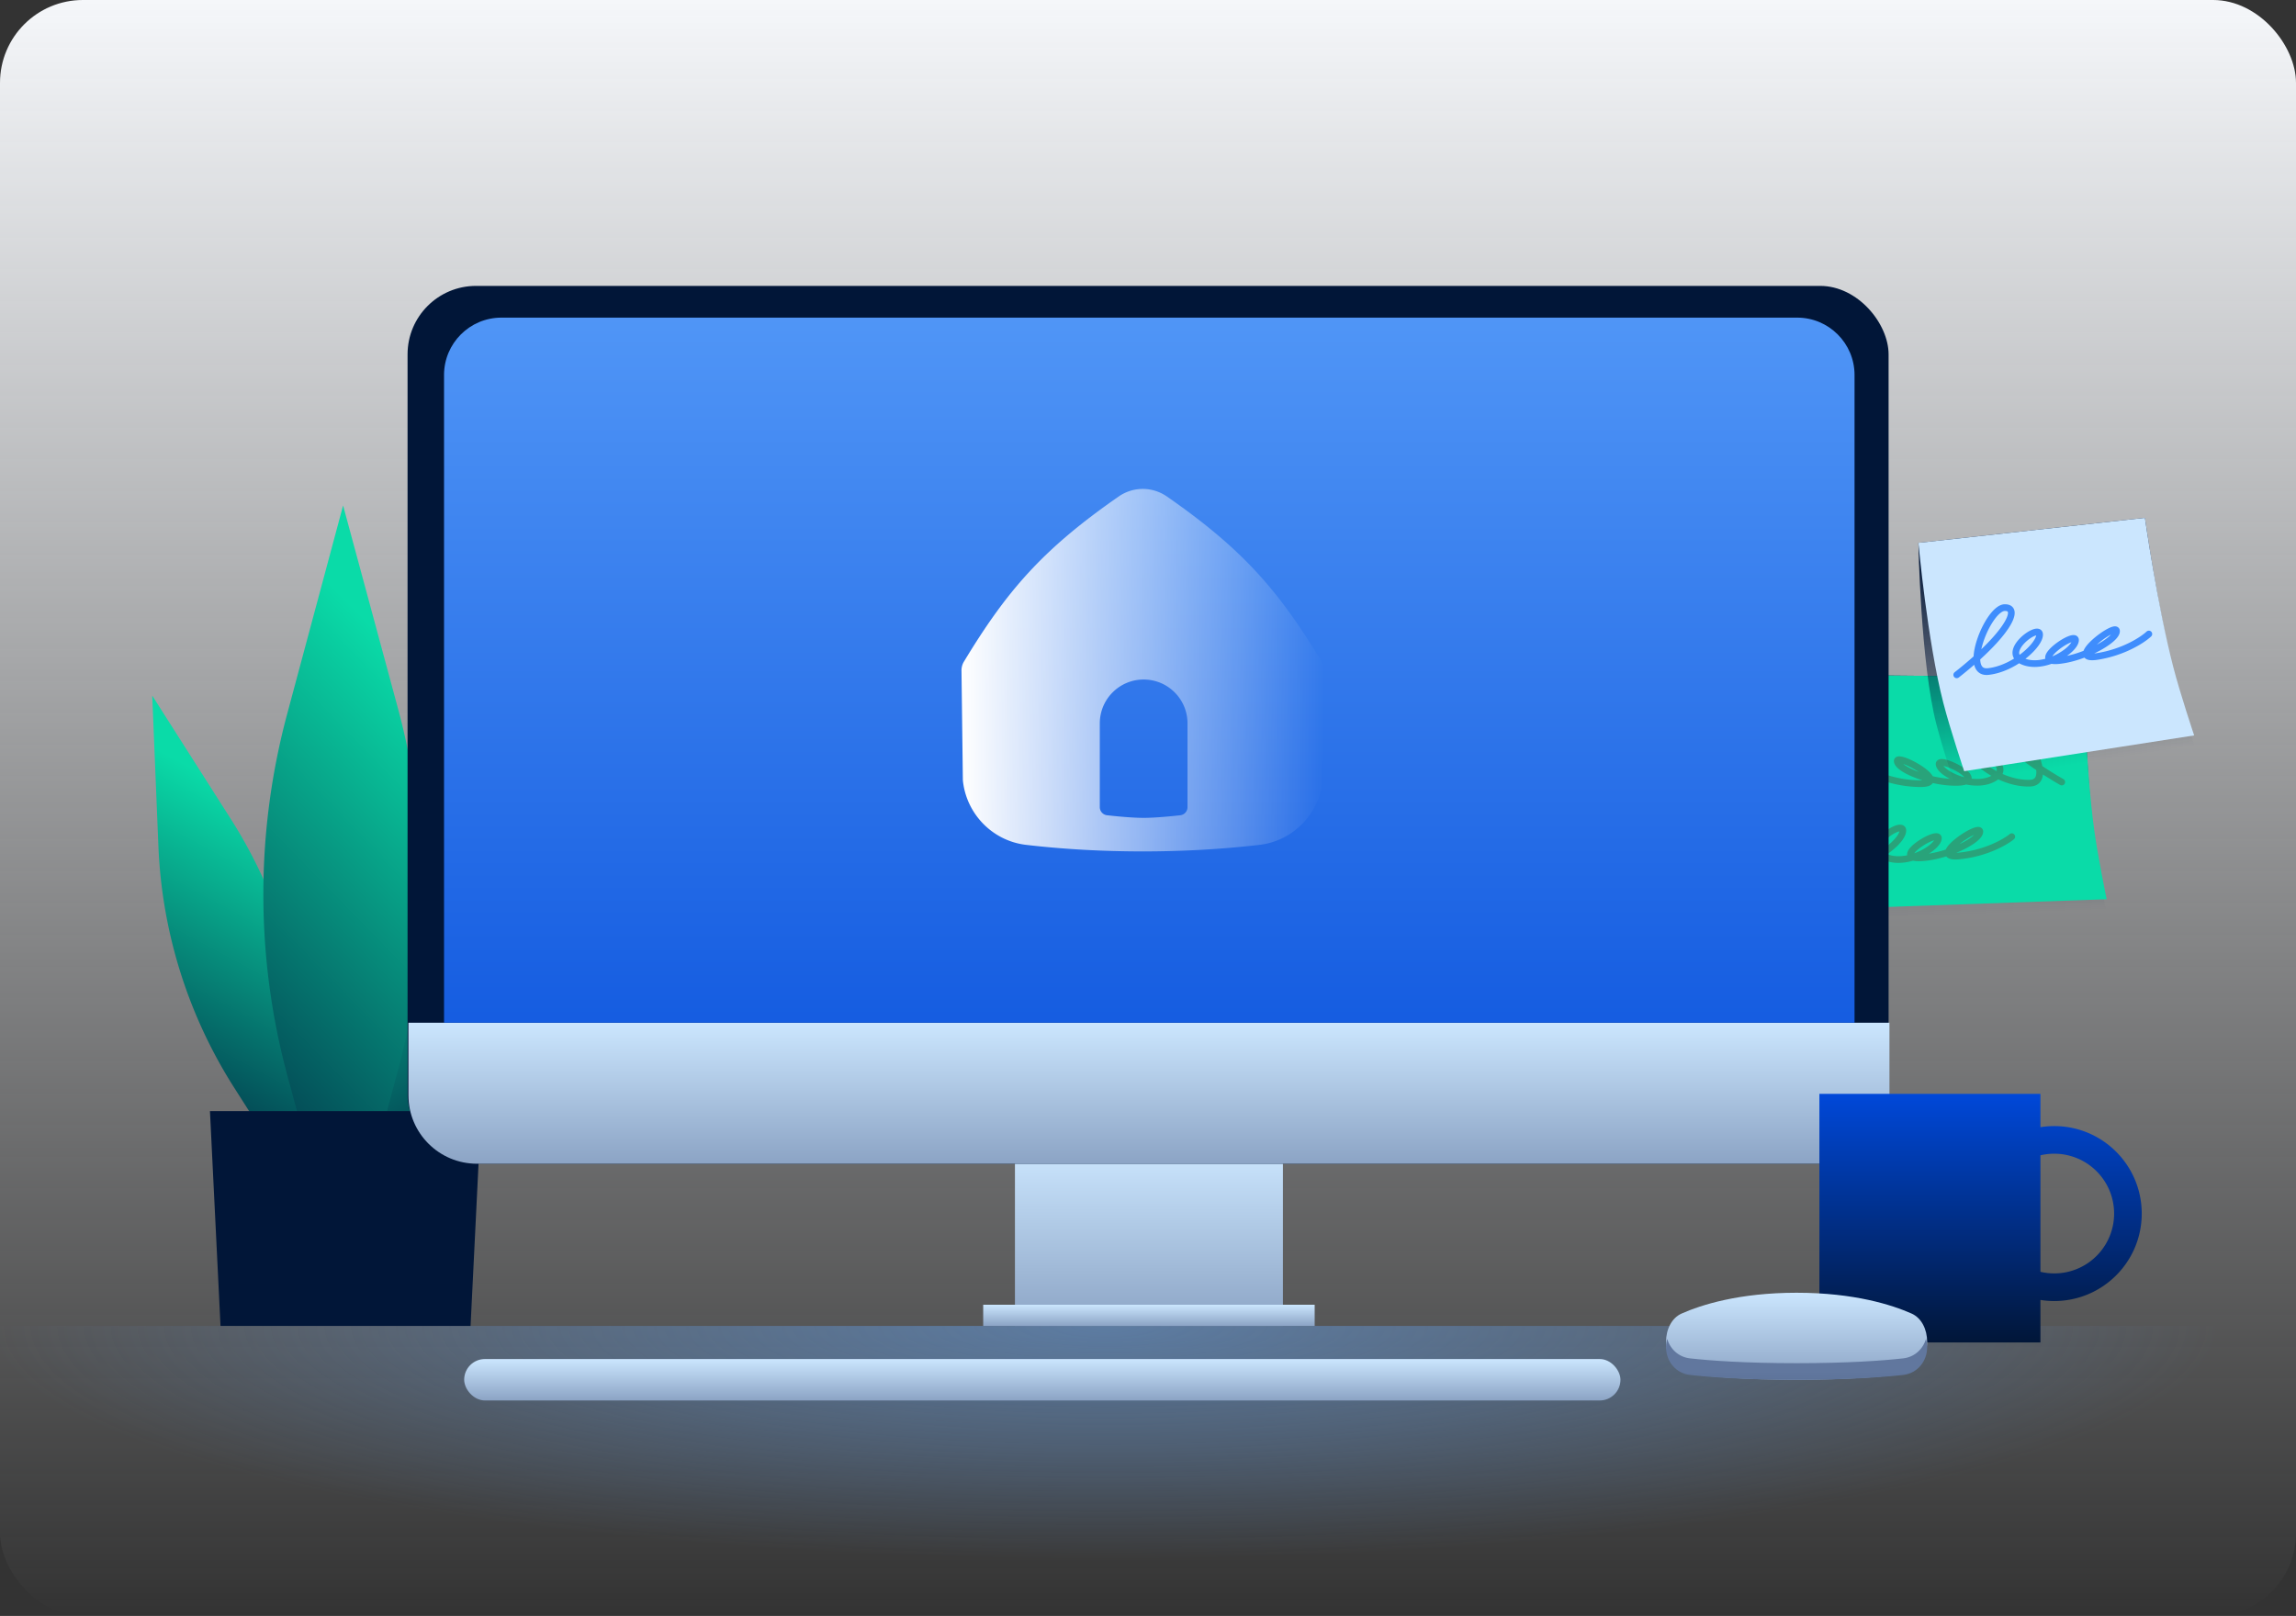 <svg xmlns="http://www.w3.org/2000/svg" width="554" height="390" fill="none" viewBox="0 0 554 390"><rect x="0" y="0" width="554" height="390" fill="#333333" stroke="none"/><g clip-path="url(#a)"><rect width="554" height="390" fill="url(#b)" rx="20"/><path fill="url(#c)" d="m502.769 163.473-54.989-.513s-2.929 28.888-.898 44.009c.897 6.682 3.039 16.995 3.039 16.995l58.564-2.055s-2.228-12.754-3.125-19.436c-2.031-15.121-2.591-39-2.591-39"/><path fill="#0adba8" d="m502.769 163.473-54.989-.513s-.661 23.922 1.371 39.043c.897 6.682 3.039 16.995 3.039 16.995l56.124-1.97s-2.142-10.313-3.04-16.995c-2.031-15.121-2.505-36.56-2.505-36.56"/><path fill="#29a37a" d="M485.76 174.081c-.678-.402-1.441-.674-2.2-.572-.599.082-1.166.286-1.57.704-.429.443-.568 1.014-.511 1.591.055.552.289 1.132.627 1.713.344.588.823 1.225 1.423 1.899 1.618 1.815 4.221 4.014 7.784 6.43q.04.359.032.677c-.016.607-.165 1.002-.374 1.243-.193.223-.529.42-1.169.442-2.218.078-4.541-.509-6.603-1.408.265-.622.259-1.258.087-1.846-.331-1.13-1.287-2.128-2.267-2.863-.998-.748-2.173-1.335-3.141-1.57-.464-.112-1.001-.175-1.467-.026-.251.08-.513.233-.703.499a1.38 1.38 0 0 0-.244.861c.017.483.202.957.451 1.388.254.438.605.882 1.022 1.316.833.869 1.983 1.756 3.318 2.546l.239.136c-1.369.716-3.054.882-4.754.679q.012-.187-.022-.368c-.102-.565-.507-1.053-.896-1.424-.418-.398-.953-.786-1.523-1.137-1.135-.701-2.513-1.321-3.609-1.613-.522-.139-1.099-.236-1.573-.146-.247.047-.575.165-.807.47-.247.324-.265.699-.204.999.099.485.372.93.701 1.313.335.39.768.765 1.261 1.113.42.296.896.579 1.413.843a26 26 0 0 1-4.14-.641c-.19-.354-.464-.679-.742-.96-.448-.451-1.024-.906-1.642-1.33-1.236-.848-2.732-1.637-3.936-2.089-.587-.22-1.178-.388-1.659-.408-.229-.01-.556.007-.849.18-.161.094-.31.236-.411.429-.1.191-.13.388-.124.563.018.514.285.958.582 1.305.306.357.72.699 1.192 1.018.949.641 2.244 1.267 3.711 1.81q.679.25 1.41.478-.281.015-.643.01c-6.289-.094-11.055-2.367-12.582-3.431a.807.807 0 0 0-.921 1.323c1.78 1.24 6.856 3.622 13.479 3.72 1.036.016 1.864-.085 2.44-.361.275-.131.534-.324.713-.601 2.022.448 4.159.706 6.151.637.766-.027 1.409-.115 1.914-.283 2.443.492 5.164.405 7.322-.958q.214-.136.404-.286c2.329 1.074 5.048 1.818 7.709 1.724.971-.034 1.776-.357 2.331-.997.462-.533.679-1.206.745-1.906 1.277.822 2.658 1.668 4.145 2.527a.806.806 0 0 0 .807-1.396 94 94 0 0 1-5.093-3.15c-.249-1.243-.76-2.593-1.4-3.883-.953-1.92-2.246-3.823-3.579-5.225-.665-.7-1.363-1.298-2.055-1.708m-16.812 10.779q.145.028.328.077c.914.243 2.148.791 3.177 1.426.512.316.947.637 1.257.932q.165.158.265.284-.362-.094-.716-.205c-1.285-.41-2.427-.976-3.262-1.565a5.3 5.3 0 0 1-.967-.845q-.044-.053-.082-.104m8.175-2.834c.093.007.217.024.375.062.71.173 1.69.644 2.555 1.293.884.662 1.502 1.398 1.686 2.026.075.256.074.479.005.685a18 18 0 0 1-.668-.375c-1.239-.733-2.266-1.533-2.976-2.273a5.4 5.4 0 0 1-.79-1.009 2 2 0 0 1-.187-.409m-17.668 2.435c1.042.391 2.38 1.089 3.504 1.849-1.365-.51-2.509-1.072-3.304-1.609a6 6 0 0 1-.435-.324q.111.038.235.084m24.322-9.354c.244-.033.628.045 1.162.361.522.309 1.103.797 1.707 1.432 1.206 1.269 2.411 3.034 3.303 4.831.291.587.544 1.166.75 1.722-2.7-1.938-4.688-3.675-5.966-5.11-.554-.621-.961-1.17-1.234-1.639-.278-.476-.392-.826-.415-1.059-.021-.208.031-.277.065-.312.058-.059.224-.171.628-.226m-34.751 18.367c.642-.458 1.379-.794 2.144-.755.603.03 1.186.186 1.624.568.464.405.651.963.643 1.542-.008.555-.192 1.153-.481 1.76-.292.616-.716 1.29-1.257 2.012-1.459 1.946-3.867 4.356-7.214 7.064q-.01.361.025.677c.068.604.249.985.478 1.208.211.206.563.373 1.202.342 2.217-.11 4.482-.891 6.461-1.961-.317-.597-.364-1.231-.242-1.831.234-1.154 1.102-2.23 2.016-3.044.932-.83 2.054-1.514 2.998-1.83.453-.151.982-.259 1.459-.15.258.059.532.189.743.438.213.251.302.55.316.838.024.482-.12.97-.333 1.421a7 7 0 0 1-.906 1.397c-.757.936-1.828 1.917-3.092 2.817q-.112.079-.227.156c1.424.597 3.118.621 4.795.275a1.5 1.5 0 0 1-.01-.368c.055-.572.417-1.093.773-1.495.383-.432.884-.863 1.421-1.262 1.072-.793 2.393-1.528 3.46-1.911.509-.182 1.076-.328 1.556-.278.25.025.587.116.844.4.273.302.323.674.287.978-.057.492-.292.958-.587 1.367a7 7 0 0 1-1.163 1.216c-.394.331-.844.653-1.337.959a26 26 0 0 0 4.072-.988c.158-.368.404-.716.658-1.019.408-.487.943-.989 1.524-1.464 1.159-.949 2.583-1.861 3.745-2.413.567-.269 1.142-.487 1.619-.547.228-.029.554-.039.861.108.168.08.329.208.446.393.116.182.162.376.171.55.025.514-.203.979-.47 1.349-.275.383-.658.758-1.102 1.116-.891.718-2.129 1.451-3.545 2.116q-.655.307-1.365.595.281-.008.642-.044c6.258-.624 10.816-3.291 12.248-4.48a.806.806 0 0 1 1.029 1.24c-1.669 1.386-6.526 4.188-13.117 4.845-1.031.103-1.864.072-2.462-.154a1.7 1.7 0 0 1-.761-.539c-1.977.617-4.084 1.055-6.076 1.153-.765.038-1.413.005-1.93-.12-2.393.696-5.112.839-7.377-.336a6 6 0 0 1-.427-.251c-2.23 1.266-4.877 2.236-7.536 2.368-.971.048-1.8-.206-2.406-.797-.506-.492-.779-1.144-.904-1.837a99 99 0 0 1-3.917 2.868.807.807 0 0 1-.921-1.323 95 95 0 0 0 4.808-3.568c.143-1.26.539-2.648 1.068-3.988.787-1.993 1.915-3.998 3.125-5.508.604-.753 1.249-1.408 1.904-1.875m17.661 9.322a5 5 0 0 0-.32.104c-.89.319-2.074.969-3.045 1.689-.484.358-.891.716-1.174 1.035q-.15.171-.24.305.352-.123.696-.264c1.245-.517 2.336-1.178 3.118-1.835.391-.328.69-.643.892-.923q.04-.058.073-.111m-8.384-2.135a2.5 2.5 0 0 0-.369.094c-.693.232-1.629.785-2.437 1.504-.825.734-1.378 1.52-1.509 2.162-.053.261-.034.483.053.683q.325-.212.634-.43c1.173-.835 2.129-1.719 2.774-2.517.323-.399.556-.762.702-1.072.08-.17.126-.311.152-.424m17.81.936c-1.006.478-2.28 1.286-3.336 2.138 1.317-.622 2.41-1.28 3.156-1.882q.232-.189.407-.359zm-25.024-7.268c-.247-.012-.623.097-1.128.458-.494.351-1.032.887-1.58 1.571-1.095 1.366-2.147 3.226-2.884 5.092a18 18 0 0 0-.602 1.779c2.527-2.158 4.361-4.058 5.514-5.595.499-.665.858-1.247 1.091-1.737.237-.498.321-.857.325-1.09.003-.209-.055-.274-.092-.306-.062-.054-.237-.151-.644-.172"/><path fill="url(#d)" d="m517.546 124.976-54.659 6.037s.531 29.031 4.347 43.802c1.687 6.528 5.042 16.513 5.042 16.513l57.902-9.013s-3.73-12.397-5.417-18.925c-3.817-14.772-7.215-38.414-7.215-38.414"/><path fill="#cbe6fe" d="m517.546 124.976-54.659 6.037s2.192 23.83 6.009 38.601c1.687 6.528 5.041 16.513 5.041 16.513l55.49-8.637s-3.355-9.985-5.041-16.513c-3.817-14.771-6.84-36.001-6.84-36.001"/><path fill="#3f8dfd" d="M481.633 146.715c.615-.494 1.331-.872 2.097-.878.604-.005 1.194.117 1.654.473.487.378.706.924.731 1.503.024.554-.125 1.162-.377 1.785-.257.631-.641 1.329-1.14 2.081-1.344 2.027-3.608 4.572-6.792 7.47q.012.361.064.674c.102.599.306.969.547 1.178.223.193.584.34 1.22.272 2.207-.238 4.423-1.149 6.337-2.331-.351-.578-.435-1.208-.348-1.815.167-1.165.971-2.29 1.837-3.156.882-.882 1.962-1.629 2.886-1.999.444-.178.966-.316 1.449-.235.26.044.541.158.767.394.226.238.332.532.363.818.052.481-.063.976-.249 1.438-.19.47-.474.959-.825 1.448-.701.978-1.713 2.019-2.923 2.991l-.218.169c1.457.513 3.149.439 4.803-.003a1.5 1.5 0 0 1-.031-.367c.022-.574.353-1.115.686-1.537.356-.453.831-.913 1.345-1.342 1.024-.855 2.3-1.665 3.344-2.109.497-.211 1.054-.389 1.536-.368.252.011.593.082.866.351.29.286.361.654.344.96-.029.495-.237.973-.508 1.399a7 7 0 0 1-1.09 1.281c-.374.353-.805.7-1.279 1.035a26 26 0 0 0 4.007-1.223c.137-.376.363-.737.598-1.055.38-.51.885-1.041 1.437-1.549 1.102-1.015 2.471-2.008 3.599-2.626.551-.302 1.112-.552 1.585-.641.225-.042.551-.071.866.058a1.09 1.09 0 0 1 .67.907c.055.511-.146.989-.391 1.374-.252.397-.613.794-1.036 1.177-.848.769-2.041 1.572-3.416 2.318q-.636.345-1.328.673.28-.025.638-.081c6.212-.985 10.607-3.912 11.968-5.181a.806.806 0 1 1 1.099 1.178c-1.586 1.48-6.272 4.558-12.814 5.596-1.024.162-1.857.18-2.467-.012a1.7 1.7 0 0 1-.791-.493c-1.938.73-4.017 1.289-5.999 1.503-.762.082-1.41.086-1.934-.008-2.349.833-5.054 1.133-7.384.091a5 5 0 0 1-.44-.226c-2.154 1.394-4.74 2.515-7.386 2.801-.967.104-1.81-.102-2.449-.657-.534-.462-.844-1.097-1.009-1.781a99 99 0 0 1-3.744 3.09.807.807 0 0 1-.997-1.267 95 95 0 0 0 4.594-3.841c.07-1.266.385-2.675.836-4.043.67-2.035 1.68-4.102 2.8-5.679.56-.788 1.165-1.479 1.792-1.983m18.171 8.284a6 6 0 0 0-.313.122c-.87.371-2.014 1.088-2.942 1.863-.463.386-.848.766-1.112 1.101q-.141.18-.222.319.344-.144.68-.305c1.213-.588 2.263-1.311 3.006-2.012.371-.35.652-.681.837-.973q.037-.06.066-.115m-8.493-1.646a2.5 2.5 0 0 0-.363.115c-.679.272-1.581.878-2.346 1.643-.78.78-1.288 1.596-1.381 2.245a1.1 1.1 0 0 0 .092.679q.313-.23.609-.466c1.122-.902 2.025-1.839 2.623-2.673.299-.417.511-.793.639-1.111.07-.174.107-.318.127-.432m17.834-.097c-.976.535-2.202 1.416-3.206 2.328 1.279-.698 2.331-1.417 3.042-2.062a6 6 0 0 0 .385-.381q-.105.053-.221.115m-25.403-5.807c-.247.002-.616.134-1.1.522-.472.38-.978.946-1.486 1.66-1.014 1.427-1.956 3.345-2.584 5.251a18 18 0 0 0-.498 1.811c2.398-2.301 4.119-4.303 5.181-5.905.46-.693.785-1.295.989-1.797.207-.511.271-.874.261-1.108-.009-.209-.071-.269-.109-.299-.066-.051-.246-.138-.654-.135"/><path fill="url(#e)" d="M-1 320h555v70H-1z"/><path fill="url(#f)" d="M36.733 167.888 55.7 197.675a117.27 117.27 0 0 1 18.253 58.186l1.492 36.387-18.967-29.786a117.3 117.3 0 0 1-18.254-58.186z"/><path fill="url(#g)" d="m129.831 167.888-18.967 29.787a117.27 117.27 0 0 0-18.253 58.186l-1.491 36.387 18.967-29.786a117.3 117.3 0 0 0 18.253-58.186z"/><path fill="url(#h)" d="m82.786 122 13.195 48.81a167.9 167.9 0 0 1 .087 87.315L82.56 308.489l-13.195-48.81a167.9 167.9 0 0 1-.087-87.315z"/><path fill="#011638" d="M50.66 268.163h65.433L113.543 320H53.208z"/><path fill="url(#i)" d="M244.894 277.458h64.664V320h-64.664z"/><path fill="url(#j)" d="M237.236 314.895h79.98V320h-79.98z"/><rect width="357.356" height="211.861" x="98.34" y="69" fill="#011638" rx="16.523"/><path fill="url(#k)" d="M98.548 246.827h357.356v17.511c0 9.125-7.398 16.523-16.524 16.523H115.071c-9.126 0-16.523-7.398-16.523-16.523z"/><path fill="url(#l)" d="M107.142 90.51c0-7.65 6.203-13.852 13.853-13.852h312.634c7.65 0 13.852 6.202 13.852 13.852v156.317H107.142z"/><path fill="url(#m)" d="M269.937 119.822a10.17 10.17 0 0 1 11.613-.001c18.374 12.76 26.989 22.743 37.346 39.85.395.653.6 1.403.591 2.166l-.327 26.281q-.002.201-.025.401c-.892 8.025-7.217 14.446-15.214 15.383-18.034 2.113-38.321 2.113-56.355 0-7.997-.937-14.323-7.358-15.214-15.384a4 4 0 0 1-.026-.4L232 161.837a4.1 4.1 0 0 1 .591-2.166c10.357-17.107 18.972-27.089 37.346-39.849M275.952 164c-5.844 0-10.582 4.738-10.582 10.582v20.21a1.97 1.97 0 0 0 1.742 1.964c2.202.248 6.043.63 8.84.63 2.798 0 6.638-.382 8.84-.63a1.967 1.967 0 0 0 1.742-1.964v-20.21c0-5.844-4.738-10.582-10.582-10.582"/><rect width="279" height="10" x="112" y="328" fill="url(#n)" rx="5"/><path fill="url(#o)" d="M492.333 272.04c1.086-.172 2.2-.263 3.334-.263 11.659.001 21.11 9.453 21.11 21.112S507.326 314 495.667 314c-1.134 0-2.248-.091-3.334-.264V324H439v-60h53.333zm3.334 6.404a14.5 14.5 0 0 0-3.334.387v28.115a14.5 14.5 0 0 0 3.334.387c7.977 0 14.444-6.467 14.444-14.444s-6.467-14.444-14.444-14.445"/><path fill="url(#p)" d="M402 323.827c0-2.995 1.362-5.747 3.763-6.81 4.676-2.069 13.785-5.017 27.737-5.017s23.061 2.948 27.737 5.017c2.401 1.063 3.763 3.815 3.763 6.81 0 3.996-2.388 7.382-5.793 7.821-4.946.638-13.261 1.352-25.707 1.352s-20.761-.714-25.707-1.352c-3.405-.439-5.793-3.825-5.793-7.821"/><path fill="url(#q)" d="M464.713 323.146c.189.634.287 1.305.287 1.992 0 3.425-2.388 6.326-5.793 6.703-4.946.547-13.261 1.159-25.707 1.159s-20.761-.612-25.707-1.159c-3.405-.377-5.793-3.278-5.793-6.703 0-.687.097-1.358.286-1.992.729 2.493 2.795 4.395 5.507 4.695 4.946.547 13.261 1.159 25.707 1.159s20.761-.612 25.707-1.159c2.712-.3 4.777-2.202 5.506-4.695"/></g><defs><linearGradient id="b" x1="277" x2="277" y1="0" y2="390" gradientUnits="userSpaceOnUse"><stop stop-color="#f5f7fa"/><stop offset="1" stop-color="#f5f7fa" stop-opacity="0"/></linearGradient><linearGradient id="c" x1="476.815" x2="478.785" y1="164.384" y2="220.508" gradientUnits="userSpaceOnUse"><stop stop-color="#011638"/><stop offset="1" stop-color="#011638" stop-opacity="0"/></linearGradient><linearGradient id="d" x1="491.885" x2="500.522" y1="128.97" y2="184.46" gradientUnits="userSpaceOnUse"><stop stop-color="#011638"/><stop offset="1" stop-color="#011638" stop-opacity="0"/></linearGradient><linearGradient id="f" x1="64.187" x2="20.122" y1="194.877" y2="276.701" gradientUnits="userSpaceOnUse"><stop stop-color="#0adba8"/><stop offset="1" stop-color="#011638"/></linearGradient><linearGradient id="g" x1="102.377" x2="146.442" y1="194.877" y2="276.701" gradientUnits="userSpaceOnUse"><stop stop-color="#0adba8"/><stop offset="1" stop-color="#011638"/></linearGradient><linearGradient id="h" x1="108.775" x2="13.599" y1="170.612" y2="263.607" gradientUnits="userSpaceOnUse"><stop stop-color="#0adba8"/><stop offset="1" stop-color="#011638"/></linearGradient><linearGradient id="i" x1="277.226" x2="277.226" y1="348.699" y2="277.458" gradientUnits="userSpaceOnUse"><stop stop-color="#61779e"/><stop offset="1" stop-color="#cbe6fe"/></linearGradient><linearGradient id="j" x1="277.226" x2="277.226" y1="323.444" y2="314.895" gradientUnits="userSpaceOnUse"><stop stop-color="#61779e"/><stop offset="1" stop-color="#cbe6fe"/></linearGradient><linearGradient id="k" x1="277.226" x2="277.226" y1="303.82" y2="246.827" gradientUnits="userSpaceOnUse"><stop stop-color="#61779e"/><stop offset="1" stop-color="#cbe6fe"/></linearGradient><linearGradient id="l" x1="277.312" x2="277.312" y1="15.37" y2="308.514" gradientUnits="userSpaceOnUse"><stop stop-color="#65aafe"/><stop offset="1" stop-color="#0048d9"/></linearGradient><linearGradient id="m" x1="232" x2="319.486" y1="161.743" y2="161.743" gradientUnits="userSpaceOnUse"><stop stop-color="#fff"/><stop offset="1" stop-color="#fff" stop-opacity="0"/></linearGradient><linearGradient id="n" x1="251.5" x2="251.5" y1="344.746" y2="328" gradientUnits="userSpaceOnUse"><stop stop-color="#61779e"/><stop offset="1" stop-color="#cbe6fe"/></linearGradient><linearGradient id="o" x1="477.889" x2="477.889" y1="264" y2="324" gradientUnits="userSpaceOnUse"><stop stop-color="#0048d9"/><stop offset="1" stop-color="#011638"/></linearGradient><linearGradient id="p" x1="433.5" x2="433.5" y1="347.167" y2="312" gradientUnits="userSpaceOnUse"><stop stop-color="#61779e"/><stop offset="1" stop-color="#cbe6fe"/></linearGradient><linearGradient id="q" x1="433.5" x2="433.5" y1="331" y2="390" gradientUnits="userSpaceOnUse"><stop stop-color="#61779e"/><stop offset="1" stop-color="#011638"/></linearGradient><radialGradient id="e" cx="0" cy="0" r="1" gradientTransform="matrix(269.965 .4 -.23 56.357 266.777 320)" gradientUnits="userSpaceOnUse"><stop stop-color="#65aafe" stop-opacity=".45"/><stop offset=".501" stop-color="#65aafe" stop-opacity=".245"/><stop offset="1" stop-color="#65aafe" stop-opacity="0"/></radialGradient><clipPath id="a"><rect width="554" height="390" fill="#fff" rx="20"/></clipPath></defs></svg>
